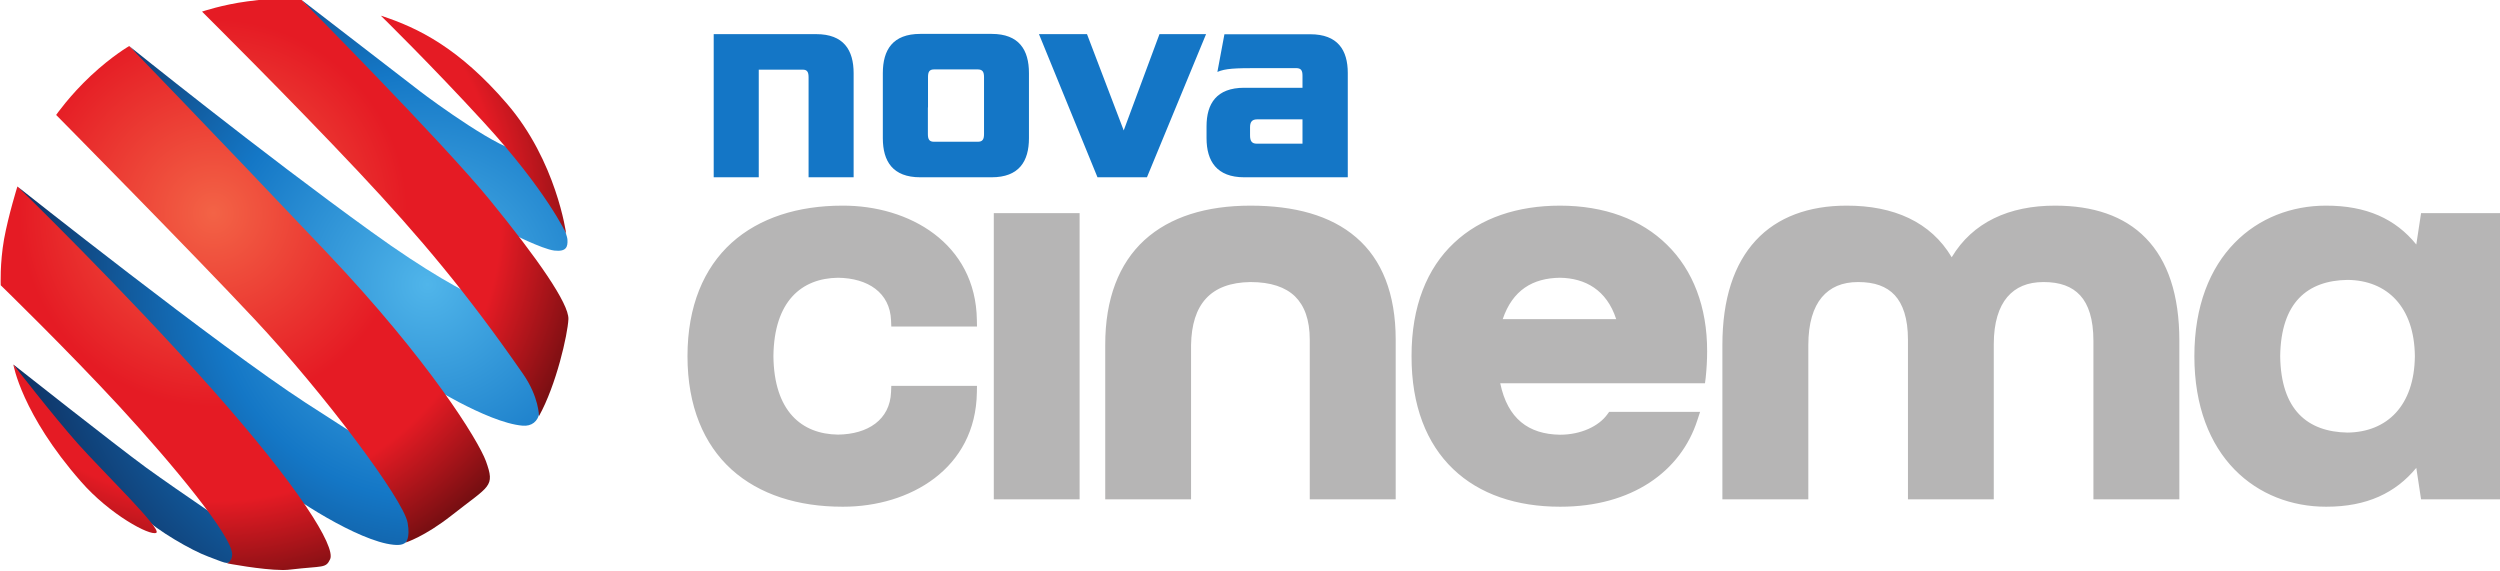 <?xml version="1.0" encoding="UTF-8" standalone="no"?>
<svg xmlns:dc="http://purl.org/dc/elements/1.1/" xmlns:cc="http://creativecommons.org/ns#" xmlns:rdf="http://www.w3.org/1999/02/22-rdf-syntax-ns#" xmlns:svg="http://www.w3.org/2000/svg" xmlns="http://www.w3.org/2000/svg" id="svg93199" version="1.1" viewBox="0 0 264.583 60.47" height="228.55" width="1000">
 <defs id="defs93193">
  <radialGradient id="radialGradient84390" spreadMethod="pad" gradientTransform="matrix(3.598,0,0,-3.598,292.988,626.913)" gradientUnits="userSpaceOnUse" r="1" cy="0" cx="0" fy="0" fx="0">
   <stop id="stop84384" offset="0" style="stop-color:#50b5ea" />
   <stop id="stop84386" offset="0.5" style="stop-color:#1477c6" />
   <stop id="stop84388" offset="1" style="stop-color:#0f3060" />
  </radialGradient>
  <radialGradient id="radialGradient84412" spreadMethod="pad" gradientTransform="matrix(3.598,0,0,-3.598,292.988,626.913)" gradientUnits="userSpaceOnUse" r="1" cy="0" cx="0" fy="0" fx="0">
   <stop id="stop84406" offset="0" style="stop-color:#50b5ea" />
   <stop id="stop84408" offset="0.5" style="stop-color:#1477c6" />
   <stop id="stop84410" offset="1" style="stop-color:#0f3060" />
  </radialGradient>
  <radialGradient id="radialGradient84434" spreadMethod="pad" gradientTransform="matrix(3.598,0,0,-3.598,292.988,626.913)" gradientUnits="userSpaceOnUse" r="1" cy="0" cx="0" fy="0" fx="0">
   <stop id="stop84428" offset="0" style="stop-color:#50b5ea" />
   <stop id="stop84430" offset="0.5" style="stop-color:#1477c6" />
   <stop id="stop84432" offset="1" style="stop-color:#0f3060" />
  </radialGradient>
  <radialGradient id="radialGradient84456" spreadMethod="pad" gradientTransform="matrix(3.598,0,0,-3.598,292.988,626.913)" gradientUnits="userSpaceOnUse" r="1" cy="0" cx="0" fy="0" fx="0">
   <stop id="stop84450" offset="0" style="stop-color:#50b5ea" />
   <stop id="stop84452" offset="0.5" style="stop-color:#1477c6" />
   <stop id="stop84454" offset="1" style="stop-color:#0f3060" />
  </radialGradient>
  <radialGradient id="radialGradient84480" spreadMethod="pad" gradientTransform="matrix(3.255,0,0,-3.255,291.189,627.513)" gradientUnits="userSpaceOnUse" r="1" cy="0" cx="0" fy="0" fx="0">
   <stop id="stop84472" offset="0" style="stop-color:#f36346" />
   <stop id="stop84474" offset="0.5" style="stop-color:#e51b24" />
   <stop id="stop84476" offset="0.743" style="stop-color:#e51b24" />
   <stop id="stop84478" offset="1" style="stop-color:#730e11" />
  </radialGradient>
  <radialGradient id="radialGradient84504" spreadMethod="pad" gradientTransform="matrix(3.255,0,0,-3.255,291.189,627.513)" gradientUnits="userSpaceOnUse" r="1" cy="0" cx="0" fy="0" fx="0">
   <stop id="stop84496" offset="0" style="stop-color:#f36346" />
   <stop id="stop84498" offset="0.5" style="stop-color:#e51b24" />
   <stop id="stop84500" offset="0.743" style="stop-color:#e51b24" />
   <stop id="stop84502" offset="1" style="stop-color:#730e11" />
  </radialGradient>
  <radialGradient id="radialGradient84528" spreadMethod="pad" gradientTransform="matrix(3.255,0,0,-3.255,291.189,627.513)" gradientUnits="userSpaceOnUse" r="1" cy="0" cx="0" fy="0" fx="0">
   <stop id="stop84520" offset="0" style="stop-color:#f36346" />
   <stop id="stop84522" offset="0.5" style="stop-color:#e51b24" />
   <stop id="stop84524" offset="0.743" style="stop-color:#e51b24" />
   <stop id="stop84526" offset="1" style="stop-color:#730e11" />
  </radialGradient>
  <radialGradient id="radialGradient84552" spreadMethod="pad" gradientTransform="matrix(3.255,0,0,-3.255,291.189,627.513)" gradientUnits="userSpaceOnUse" r="1" cy="0" cx="0" fy="0" fx="0">
   <stop id="stop84544" offset="0" style="stop-color:#f36346" />
   <stop id="stop84546" offset="0.5" style="stop-color:#e51b24" />
   <stop id="stop84548" offset="0.743" style="stop-color:#e51b24" />
   <stop id="stop84550" offset="1" style="stop-color:#730e11" />
  </radialGradient>
  <radialGradient id="radialGradient84576" spreadMethod="pad" gradientTransform="matrix(3.255,0,0,-3.255,291.189,627.513)" gradientUnits="userSpaceOnUse" r="1" cy="0" cx="0" fy="0" fx="0">
   <stop id="stop84568" offset="0" style="stop-color:#f36346" />
   <stop id="stop84570" offset="0.5" style="stop-color:#e51b24" />
   <stop id="stop84572" offset="0.743" style="stop-color:#e51b24" />
   <stop id="stop84574" offset="1" style="stop-color:#730e11" />
  </radialGradient>
  <clipPath id="clipPath84586" clipPathUnits="userSpaceOnUse">
   <path id="path84584" d="M 0,0 H 1190.552 V 841.89 H 0 Z" />
  </clipPath>
  <clipPath id="clipPath84598" clipPathUnits="userSpaceOnUse">
   <path id="path84596" d="M 289.404,624.518 H 310.38 V 629.312 H 289.404 Z" />
  </clipPath>
 </defs>
 <g transform="translate(-121.032,-52.167)" id="layer1">
  <g id="g93084" transform="matrix(12.614,0,0,-12.614,-3529.446,7990.162)">
   <g id="g84372">
    <g id="g84374">
     <g id="g84380">
      <g id="g84382">
       <path d="M 293.648,627.359 C 293.691,627.343 293.943,627.212 294.05,627.198 V 627.198 C 294.151,627.187 294.163,627.229 294.16,627.288 V 627.288 C 294.159,627.337 294.061,627.559 294.071,627.536 V 627.536 C 294.071,627.536 293.937,628.039 293.776,628.031 V 628.031 C 293.616,628.024 293.029,628.453 292.925,628.533 V 628.533 C 292.821,628.613 291.929,629.301 291.929,629.301 V 629.301 C 291.929,629.301 293.606,627.376 293.648,627.359" style="fill:url(#radialGradient84390)" id="path84392" />
      </g>
     </g>
    </g>
   </g>
   <g id="g84394">
    <g id="g84396">
     <g id="g84402">
      <g id="g84404">
       <path d="M 292.939,626.105 C 292.939,626.105 293.484,625.754 293.783,625.729 V 625.729 C 293.859,625.722 293.913,625.764 293.926,625.841 V 625.841 C 293.946,625.979 293.77,626.671 293.77,626.671 V 626.671 C 293.77,626.671 293.44,626.687 292.513,627.357 V 627.357 C 291.586,628.025 290.483,628.914 290.483,628.914 V 628.914 Z" style="fill:url(#radialGradient84412)" id="path84414" />
      </g>
     </g>
    </g>
   </g>
   <g id="g84416">
    <g id="g84418">
     <g id="g84424">
      <g id="g84426">
       <path d="M 291.682,625.27 C 291.84,625.126 292.408,624.759 292.699,624.73 V 624.73 C 292.754,624.725 292.799,624.726 292.831,624.784 V 624.784 C 292.876,624.866 292.669,625.472 292.669,625.472 V 625.472 C 292.669,625.472 292.504,625.571 291.965,625.92 V 625.92 C 291.241,626.39 289.547,627.734 289.547,627.734 V 627.734 C 289.547,627.734 291.524,625.414 291.682,625.27" style="fill:url(#radialGradient84434)" id="path84436" />
      </g>
     </g>
    </g>
   </g>
   <g id="g84438">
    <g id="g84440">
     <g id="g84446">
      <g id="g84448">
       <path d="M 290.597,624.966 C 290.72,624.848 291.006,624.682 291.145,624.631 V 624.631 C 291.273,624.584 291.314,624.557 291.338,624.595 V 624.595 C 291.353,624.618 291.405,624.839 291.405,624.839 V 624.839 C 291.405,624.839 290.917,625.166 290.624,625.378 V 625.378 C 290.367,625.566 289.511,626.242 289.511,626.242 V 626.242 C 289.511,626.242 289.881,625.652 290.597,624.966" style="fill:url(#radialGradient84456)" id="path84458" />
      </g>
     </g>
    </g>
   </g>
   <g id="g84460">
    <g id="g84462">
     <g id="g84468">
      <g id="g84470">
       <path d="M 293.458,628.274 C 293.986,627.698 294.149,627.341 294.149,627.341 V 627.341 C 294.149,627.341 294.068,627.949 293.651,628.432 V 628.432 C 293.253,628.894 292.91,629.067 292.594,629.169 V 629.169 C 292.594,629.169 293.019,628.753 293.458,628.274" style="fill:url(#radialGradient84480)" id="path84482" />
      </g>
     </g>
    </g>
   </g>
   <g id="g84484">
    <g id="g84486">
     <g id="g84492">
      <g id="g84494">
       <path d="M 291.475,629.289 C 291.264,629.261 291.094,629.203 291.094,629.203 V 629.203 C 291.094,629.203 291.834,628.469 292.41,627.856 V 627.856 C 292.92,627.313 293.319,626.839 293.788,626.162 V 626.162 C 293.922,625.968 293.921,625.809 293.921,625.809 V 625.809 C 294.067,626.072 294.162,626.495 294.168,626.623 V 626.623 C 294.173,626.752 293.911,627.129 293.51,627.621 V 627.621 C 293.107,628.114 291.929,629.301 291.929,629.301 V 629.301 C 291.929,629.301 291.884,629.312 291.776,629.312 V 629.312 C 291.705,629.312 291.606,629.307 291.475,629.289" style="fill:url(#radialGradient84504)" id="path84506" />
      </g>
     </g>
    </g>
   </g>
   <g id="g84508">
    <g id="g84510">
     <g id="g84516">
      <g id="g84518">
       <path d="M 290.162,628.666 C 289.984,628.5 289.87,628.336 289.87,628.336 V 628.336 C 289.87,628.336 291.029,627.163 291.531,626.626 V 626.626 C 292.118,626 292.785,625.108 292.819,624.914 V 624.914 C 292.843,624.78 292.801,624.748 292.801,624.748 V 624.748 C 292.801,624.748 292.959,624.796 293.189,624.977 V 624.977 C 293.51,625.23 293.554,625.213 293.476,625.431 V 625.431 C 293.412,625.605 293,626.275 292.146,627.176 V 627.176 C 291.147,628.229 290.483,628.914 290.483,628.914 V 628.914 C 290.483,628.914 290.34,628.832 290.162,628.666" style="fill:url(#radialGradient84528)" id="path84530" />
      </g>
     </g>
    </g>
   </g>
   <g id="g84532">
    <g id="g84534">
     <g id="g84540">
      <g id="g84542">
       <path d="M 289.433,627.294 C 289.397,627.09 289.405,626.907 289.405,626.907 V 626.907 C 289.405,626.907 289.97,626.358 290.404,625.887 V 625.887 C 290.843,625.41 291.354,624.795 291.347,624.646 V 624.646 C 291.344,624.588 291.304,624.574 291.304,624.574 V 624.574 C 291.304,624.574 291.591,624.519 291.769,624.518 V 624.518 H 291.778 C 291.801,624.518 291.82,624.52 291.838,624.522 V 624.522 C 292.111,624.554 292.132,624.53 292.169,624.609 V 624.609 C 292.216,624.715 291.909,625.213 291.173,626.041 V 626.041 C 290.432,626.874 289.545,627.736 289.545,627.736 V 627.736 C 289.545,627.736 289.47,627.496 289.433,627.294" style="fill:url(#radialGradient84552)" id="path84554" />
      </g>
     </g>
    </g>
   </g>
   <g id="g84556">
    <g id="g84558">
     <g id="g84564">
      <g id="g84566">
       <path d="M 290.079,625.259 C 290.319,624.984 290.657,624.802 290.71,624.83 V 624.83 C 290.763,624.858 290.256,625.349 290.053,625.577 V 625.577 C 289.849,625.806 289.511,626.242 289.511,626.242 V 626.242 C 289.511,626.242 289.58,625.827 290.079,625.259" style="fill:url(#radialGradient84576)" id="path84578" />
      </g>
     </g>
    </g>
   </g>
   <g id="g84580">
    <g id="g84582" clip-path="url(#clipPath84586)">
     <g id="g84588" transform="translate(300.327,628.095)">
      <path d="M 0,0 H -0.384 C -0.425,0 -0.44,0.022 -0.44,0.069 V 0.138 C -0.44,0.18 -0.425,0.204 -0.381,0.204 H 0 Z M 0.065,0.918 H -0.655 L -0.714,0.602 C -0.646,0.631 -0.568,0.634 -0.366,0.634 H -0.055 C -0.012,0.634 0,0.615 0,0.57 V 0.469 H -0.489 C -0.721,0.469 -0.805,0.336 -0.805,0.146 V 0.046 C -0.805,-0.148 -0.718,-0.282 -0.489,-0.282 H 0.38 V 0.593 C 0.38,0.785 0.296,0.918 0.065,0.918 M -2.672,0.335 V 0.335 0.08 C -2.672,0.035 -2.685,0.016 -2.725,0.016 H -3.091 C -3.13,0.016 -3.143,0.035 -3.143,0.08 V 0.304 H -3.142 V 0.559 C -3.142,0.603 -3.13,0.623 -3.091,0.623 H -2.725 C -2.685,0.623 -2.672,0.603 -2.672,0.559 Z M -2.608,0.921 H -3.207 C -3.437,0.921 -3.521,0.788 -3.521,0.592 V 0.046 C -3.521,-0.149 -3.437,-0.282 -3.207,-0.282 H -2.608 C -2.379,-0.282 -2.295,-0.149 -2.295,0.046 V 0.304 0.592 C -2.295,0.788 -2.379,0.921 -2.608,0.921 M -1.5,0.111 -1.808,0.919 H -2.211 L -1.72,-0.282 H -1.305 L -0.809,0.919 H -1.2 Z M -4.08,0.919 H -4.94 V -0.282 H -4.562 V 0.621 H -4.196 C -4.156,0.622 -4.144,0.602 -4.144,0.557 V -0.282 H -3.766 V 0.591 C -3.766,0.786 -3.85,0.919 -4.08,0.919" style="fill:#1476c6" id="path84590" />
     </g>
    </g>
   </g>
   <g id="g84592">
    <g id="g84594" clip-path="url(#clipPath84598)">
     <g id="g84600" transform="translate(302.487,626.97)">
      <path d="M 0,0 C -0.228,-0.003 -0.397,-0.103 -0.48,-0.347 H 0.472 C 0.392,-0.101 0.211,-0.003 0,0 M 6.608,-0.018 C 6.272,-0.023 6.049,-0.207 6.043,-0.658 6.049,-1.109 6.272,-1.293 6.608,-1.299 6.94,-1.295 7.169,-1.073 7.173,-0.658 7.169,-0.244 6.94,-0.021 6.608,-0.018 M 7.893,-1.859 H 7.225 L 7.185,-1.595 C 7.012,-1.805 6.77,-1.921 6.432,-1.921 H 6.426 C 6.142,-1.921 5.865,-1.819 5.66,-1.609 5.454,-1.398 5.323,-1.08 5.323,-0.658 5.323,-0.236 5.454,0.081 5.66,0.292 5.865,0.503 6.142,0.605 6.426,0.605 6.766,0.606 7.011,0.494 7.185,0.279 L 7.225,0.542 H 7.893 Z M 5.197,-1.859 H 4.476 V -0.529 C 4.476,-0.346 4.434,-0.223 4.365,-0.148 4.296,-0.073 4.196,-0.036 4.058,-0.036 3.923,-0.036 3.824,-0.079 3.753,-0.162 3.683,-0.245 3.64,-0.375 3.64,-0.556 V -1.859 H 2.92 V -0.521 C 2.92,-0.339 2.877,-0.22 2.809,-0.146 2.74,-0.072 2.64,-0.036 2.502,-0.036 2.367,-0.036 2.268,-0.08 2.197,-0.164 2.126,-0.249 2.084,-0.381 2.084,-0.565 V -1.859 H 1.363 V -0.565 C 1.363,-0.178 1.46,0.115 1.643,0.313 1.825,0.51 2.089,0.605 2.404,0.605 2.799,0.606 3.111,0.469 3.287,0.172 3.462,0.465 3.769,0.606 4.156,0.605 4.469,0.605 4.733,0.521 4.916,0.332 5.1,0.143 5.197,-0.143 5.197,-0.529 Z M 1.223,-0.838 1.217,-0.885 H -0.501 C -0.439,-1.183 -0.263,-1.313 0,-1.317 0.177,-1.317 0.326,-1.245 0.397,-1.147 L 0.413,-1.125 H 1.176 L 1.153,-1.195 C 1.014,-1.627 0.601,-1.921 0.005,-1.921 H 0 C -0.361,-1.921 -0.674,-1.818 -0.896,-1.605 -1.119,-1.392 -1.246,-1.073 -1.245,-0.658 -1.246,-0.238 -1.114,0.081 -0.889,0.292 -0.665,0.504 -0.352,0.605 0,0.605 0.372,0.605 0.683,0.49 0.899,0.276 1.116,0.064 1.236,-0.245 1.235,-0.617 1.235,-0.688 1.231,-0.762 1.223,-0.838 M -1.378,-1.859 H -2.099 V -0.521 C -2.099,-0.351 -2.144,-0.234 -2.223,-0.156 -2.303,-0.079 -2.425,-0.036 -2.597,-0.036 -2.932,-0.041 -3.089,-0.223 -3.095,-0.565 V -1.859 H -3.815 V -0.565 C -3.816,-0.177 -3.7,0.12 -3.486,0.316 -3.271,0.512 -2.965,0.605 -2.597,0.605 -2.229,0.605 -1.925,0.524 -1.71,0.339 -1.494,0.154 -1.378,-0.133 -1.378,-0.521 Z M -4.03,-1.859 H -4.75 V 0.542 H -4.03 Z M -6.057,-1.316 C -5.806,-1.313 -5.621,-1.191 -5.612,-0.959 L -5.61,-0.907 H -4.891 L -4.892,-0.961 C -4.901,-1.604 -5.457,-1.921 -6.013,-1.921 -6.016,-1.921 -6.019,-1.921 -6.021,-1.921 -6.391,-1.921 -6.716,-1.82 -6.95,-1.609 -7.183,-1.398 -7.32,-1.078 -7.32,-0.658 -7.32,-0.238 -7.183,0.082 -6.95,0.293 -6.716,0.504 -6.391,0.605 -6.021,0.605 -5.463,0.608 -4.901,0.291 -4.892,-0.355 L -4.891,-0.409 H -5.61 L -5.612,-0.358 C -5.621,-0.125 -5.806,-0.003 -6.057,0 -6.363,-0.004 -6.594,-0.197 -6.599,-0.658 -6.594,-1.119 -6.363,-1.312 -6.057,-1.316" style="fill:#b6b5b5" id="path84602" />
     </g>
    </g>
   </g>
  </g>
 </g>
</svg>
